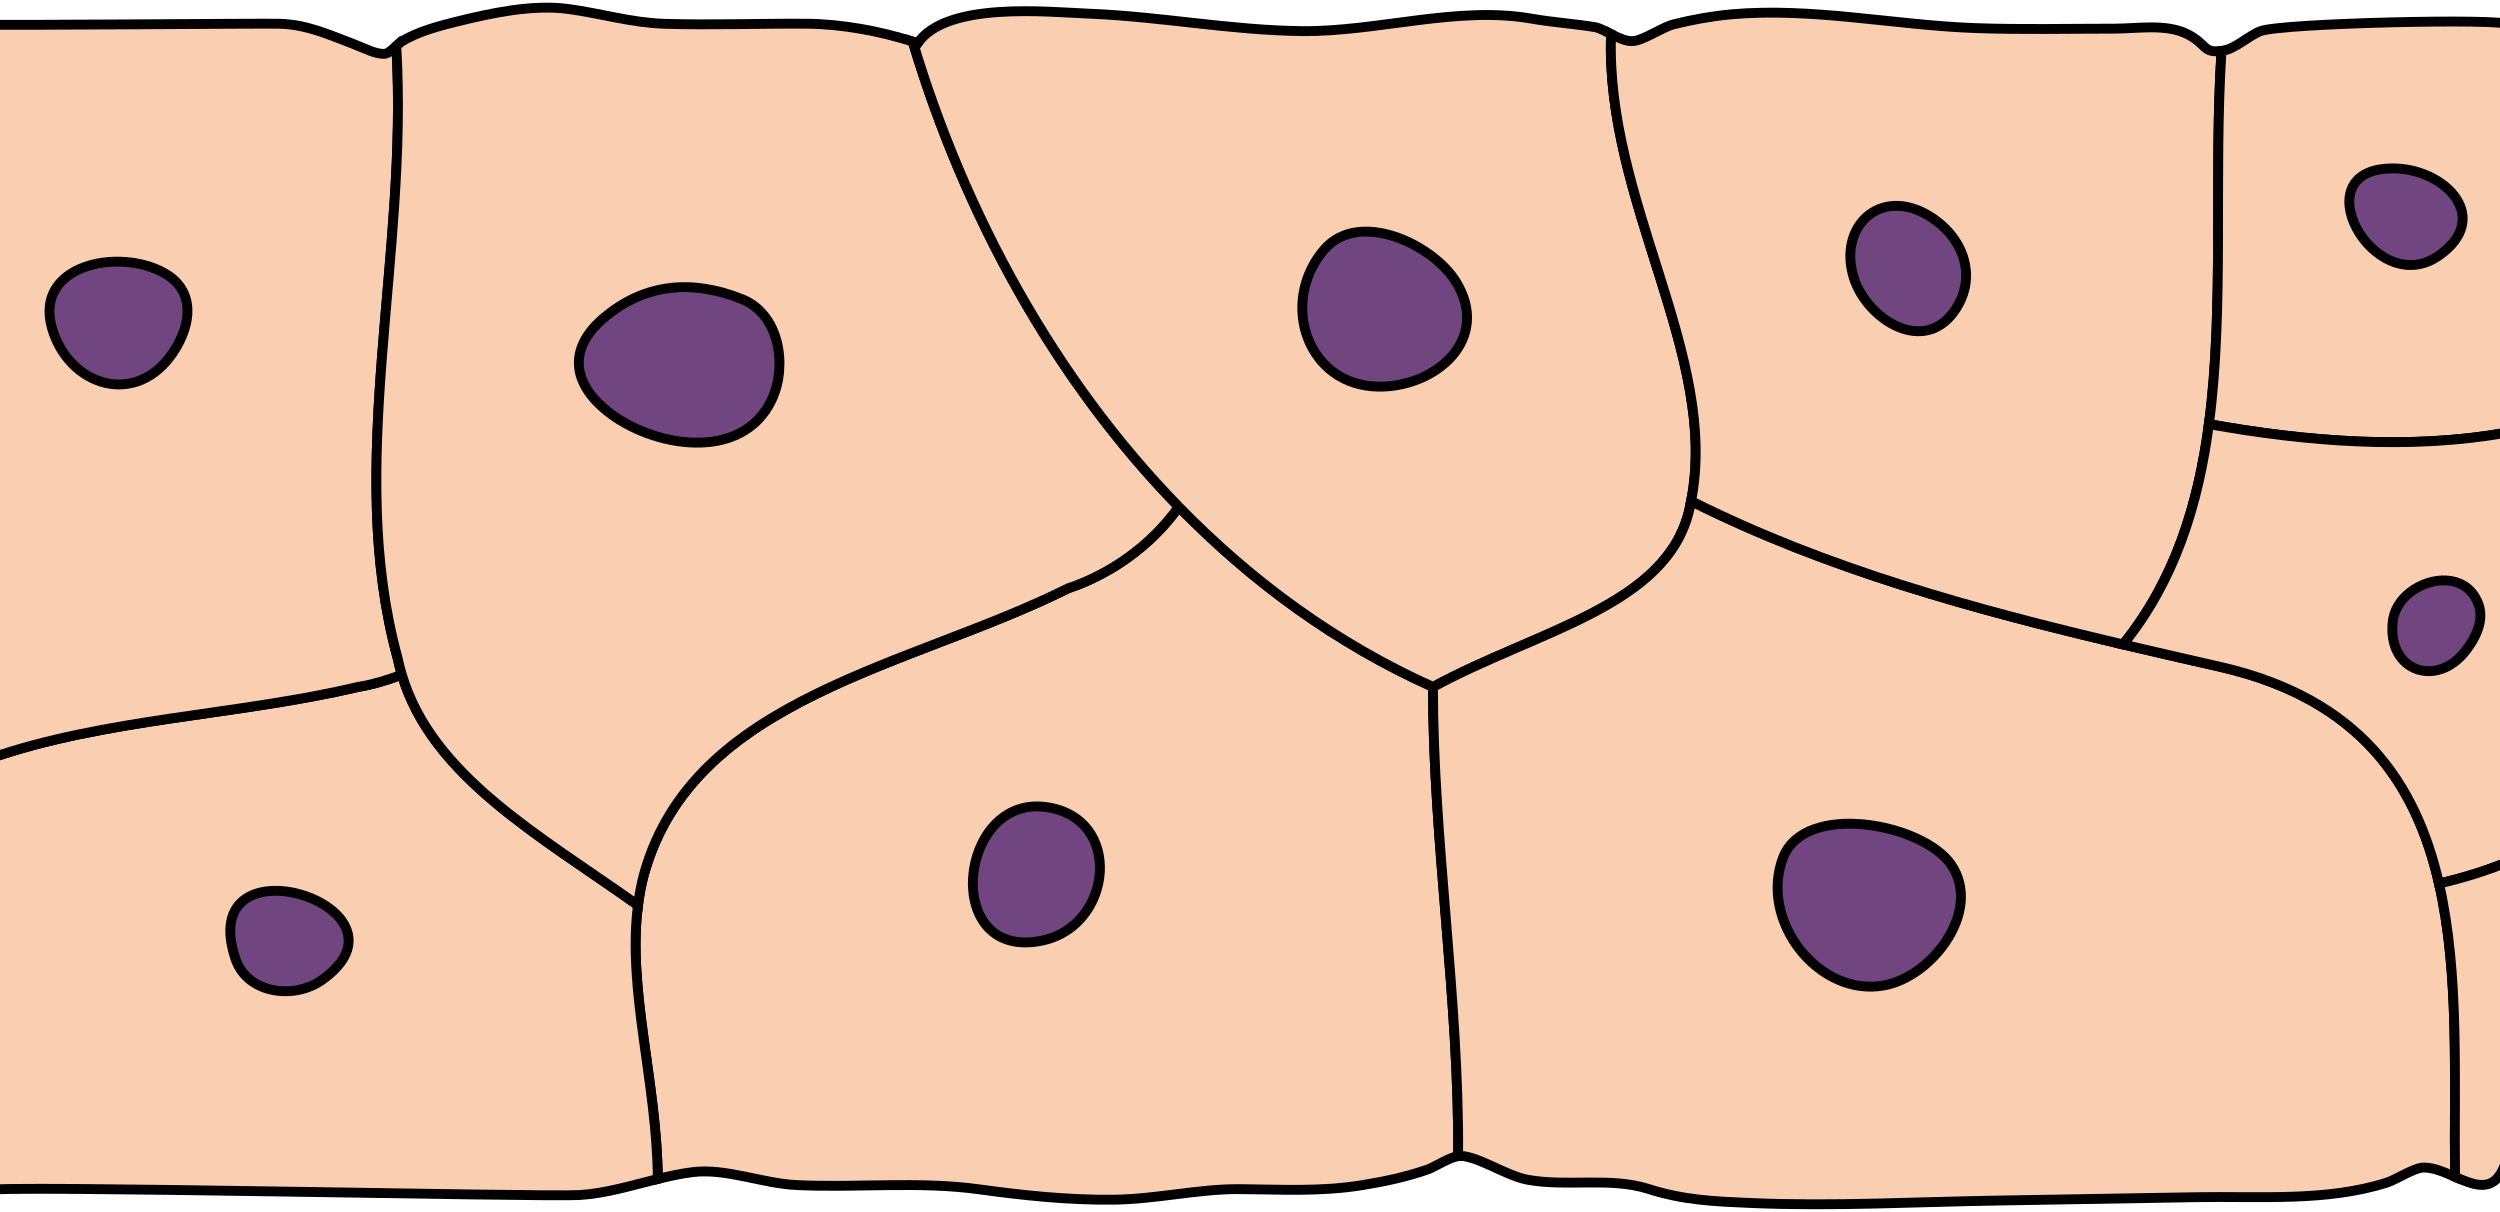 <?xml version="1.0" encoding="utf-8"?>
<!-- Generator: Adobe Illustrator 16.0.0, SVG Export Plug-In . SVG Version: 6.00 Build 0)  -->
<!DOCTYPE svg PUBLIC "-//W3C//DTD SVG 1.1//EN" "http://www.w3.org/Graphics/SVG/1.1/DTD/svg11.dtd">
<svg version="1.1" id="Layer_1" xmlns="http://www.w3.org/2000/svg" xmlns:xlink="http://www.w3.org/1999/xlink" x="0px" y="0px"
	 width="253.487px" height="122.852px" viewBox="0 0 253.487 122.852" enable-background="new 0 0 253.487 122.852"
	 xml:space="preserve">
<g>
	<defs>
		<rect id="SVGID_1_" width="253.487" height="123.352"/>
	</defs>
	<clipPath id="SVGID_2_">
		<use xlink:href="#SVGID_1_"  overflow="visible"/>
	</clipPath>
	<g clip-path="url(#SVGID_2_)">
		<path fill="#FACEB0" stroke="#000000" stroke-miterlimit="10" d="M64.688,91.792c0.138-1.061,0.328-2.109,0.608-3.137
			c5-18,27-21,43-29c4.2-1.4,8.395-4.274,11.223-8.271c7.412,7.605,16.028,13.9,25.777,18.271c0,0.002,0,0.005,0,0.008
			c0.001,15.548,2.675,31.766,2.552,47.558c-0.894,0.126-2.382,1.112-3.113,1.366c-2.15,0.748-4.441,1.233-6.682,1.592
			c-4.217,0.675-8.129,0.424-12.335,0.392c-4.215-0.032-8.478,1.021-12.772,1.071c-4.571,0.053-9.128-0.425-13.649-1.049
			c-6.146-0.848-12.333-0.137-18.513-0.432c-3.536-0.169-7.135-1.725-10.526-1.316c-1.195,0.145-2.379,0.404-3.561,0.695
			C66.627,109.833,63.585,100.303,64.688,91.792z"/>
		<path fill="#FACEB0" stroke="#000000" stroke-miterlimit="10" d="M64.688,91.792C54.603,84.626,43.79,78.677,40.744,68.403
			c-1.473,0.57-2.96,1.004-4.448,1.252c-12.309,2.896-25.664,3.174-37.412,7.28c0,23.616,0,43.722,0,43.755
			c0-0.58,56.282,0.712,59.888,0.482c2.704-0.172,5.31-0.987,7.925-1.633C66.627,109.833,63.585,100.303,64.688,91.792z"/>
		<path fill="#FACEB0" stroke="#000000" stroke-miterlimit="10" d="M40.744,68.403c-0.169-0.572-0.328-1.148-0.448-1.748
			c-5.332-19.551,1.175-40.681-0.116-61.986c-0.387,0.349-0.826,0.74-1.105,0.778c-0.895,0.121-2.196-0.593-3.205-0.973
			c-2.599-0.98-4.783-2-7.567-2.068C26.344,2.357-1.116,2.607-1.116,2.486c0,0.016,0,40.797,0,74.449
			c11.748-4.106,25.104-4.384,37.412-7.28C37.784,69.407,39.271,68.973,40.744,68.403z"/>
		<path fill="#FACEB0" stroke="#000000" stroke-miterlimit="10" d="M40.744,68.403c3.046,10.274,13.858,16.224,23.943,23.389
			c0.138-1.061,0.328-2.109,0.608-3.137c5-18,27-21,43-29c4.2-1.4,8.395-4.274,11.223-8.271
			C106.921,38.46,97.805,21.747,92.547,4.221c-3.259-1.063-7.243-1.79-10.728-1.816c-4.818-0.037-9.658,0.158-14.474,0.006
			c-3.334-0.105-6.481-1.067-9.723-1.5c-3.675-0.491-7.825,0.419-11.384,1.295c-1.854,0.457-3.78,0.981-5.444,1.954
			c-0.149,0.087-0.372,0.29-0.615,0.509c1.291,21.306-5.216,42.436,0.116,61.986C40.416,67.254,40.575,67.831,40.744,68.403"/>
		<g>
			<path fill="#FACEB0" stroke="#000000" stroke-miterlimit="10" d="M171.469,50.802c2.905-14.796-8.744-30.36-8.115-47.347
				c-0.603-0.309-1.17-0.617-1.612-0.696c-1.661-0.298-4.387-0.501-6.418-0.863c-7.505-1.337-15.687,1.338-23.284,1.259
				c-7.184-0.074-14.317-1.471-21.494-1.763c-4.356-0.178-14.561-1.278-17.499,2.989c-0.161-0.056-0.334-0.106-0.499-0.16
				c5.258,17.526,14.374,34.239,26.972,47.163c7.412,7.605,16.028,13.9,25.777,18.271c0,0.002,0,0.005,0,0.008
				c10.595-5.776,23.73-8.175,26-18.008C171.362,51.371,171.413,51.086,171.469,50.802z"/>
		</g>
		<path fill="#FACEB0" stroke="#000000" stroke-miterlimit="10" d="M247.304,89.601c2.105,9.198,1.505,19.892,1.622,29.726
			c-1.056-0.461-2.136-0.943-3.131-0.946c-1.021-0.003-2.791,1.216-3.806,1.537c-6.133,1.946-12.94,1.354-19.313,1.47
			c-6.661,0.121-13.323,0.234-19.985,0.34c-8.34,0.13-16.784,0.611-25.122,0.252c-3.804-0.164-6.822-0.281-10.412-1.423
			c-3.897-1.239-8.203-0.198-12.271-0.938c-2.125-0.387-4.952-2.357-6.823-2.422c-0.064-0.002-0.142,0.014-0.215,0.024
			c0.123-15.792-2.551-32.01-2.552-47.558c10.595-5.776,23.73-8.175,26-18.008c0.066-0.284,0.117-0.568,0.173-0.853
			c13.724,6.889,28.65,10.974,43.797,14.544c3.336,0.785,6.683,1.548,10.03,2.309C239.214,70.903,244.95,79.318,247.304,89.601z"/>
		<path fill="#FACEB0" stroke="#000000" stroke-miterlimit="10" d="M223.971,43.002c1.58-11.904,0.467-25.084,1.277-37.838
			c-1.907,0.246-1.446-0.679-3.453-1.697c-2.152-1.092-5.067-0.563-7.432-0.563c-4.688,0-9.392,0.113-14.074-0.056
			c-8.181-0.294-16.56-2.129-24.744-1.395c-1.914,0.172-3.95,0.538-5.817,1.006c-1.208,0.303-3.108,1.663-4.187,1.712
			c-0.679,0.031-1.459-0.343-2.188-0.717c-0.629,16.987,11.021,32.551,8.115,47.347c13.724,6.889,28.65,10.974,43.797,14.544
			C220.487,58.891,222.875,51.253,223.971,43.002"/>
		<path fill="#FACEB0" stroke="#000000" stroke-miterlimit="10" d="M254.207,43.86c0-11.891,0-23.782,0-35.673
			c0-0.287,0-5.701,0-5.701c0-0.656-22.834-0.155-25.001,0.67c-1.233,0.469-2.565,1.81-3.859,1.997
			c-0.035,0.005-0.064,0.007-0.099,0.011c-0.811,12.753,0.303,25.934-1.277,37.838C233.877,44.787,244.357,45.625,254.207,43.86z"/>
		<path fill="#FACEB0" stroke="#000000" stroke-miterlimit="10" d="M254.207,67.832c0-7.99,0-15.981,0-23.971
			c-9.85,1.765-20.33,0.927-30.236-0.858c-1.096,8.25-3.483,15.888-8.705,22.344c3.336,0.785,6.683,1.548,10.03,2.309
			c13.918,3.248,19.654,11.663,22.008,21.946c2.376-0.578,4.709-1.268,6.903-2.18C254.207,80.891,254.207,74.362,254.207,67.832z"/>
		<path fill="#FACEB0" stroke="#000000" stroke-miterlimit="10" d="M254.207,87.421c-2.194,0.912-4.527,1.602-6.903,2.18
			c2.105,9.198,1.505,19.892,1.622,29.726c1.563,0.682,3.072,1.312,4.176,0.251c0.35-0.335,0.658-0.84,0.915-1.565
			c0.568-1.608,0.19-3.991,0.19-5.709c0-3.97,0-7.939,0-11.909C254.207,96.07,254.207,91.746,254.207,87.421z"/>
		<path fill="#714580" stroke="#000000" stroke-linecap="round" stroke-linejoin="round" stroke-miterlimit="10" d="M61.108,32.338
			c-3.496,3.027-3.066,6.508,0.433,9.329c4.577,3.689,13.715,5.278,16.725-1.176c1.595-3.422,0.773-8.631-3.018-10.154
			C70.132,28.28,65.264,28.741,61.108,32.338z"/>
		<path fill="#714580" stroke="#000000" stroke-linecap="round" stroke-linejoin="round" stroke-miterlimit="10" d="M139.79,39.204
			c5.795,0.061,11.435-4.822,7.833-10.639c-2.364-3.818-9.86-7.349-13.368-3.251C129.679,30.659,132.538,39.127,139.79,39.204z"/>
		<path fill="#714580" stroke="#000000" stroke-linecap="round" stroke-linejoin="round" stroke-miterlimit="10" d="M105.746,95.355
			c7.091-1.537,8.189-12.417,0.335-13.522C97.095,80.568,95.397,97.598,105.746,95.355z"/>
		<path fill="#714580" stroke="#000000" stroke-linecap="round" stroke-linejoin="round" stroke-miterlimit="10" d="M17.642,35.597
			c1.769-2.727,2.197-6.126-0.992-7.917c-4.617-2.592-13.229-0.835-11.377,5.592C6.977,39.18,13.883,41.392,17.642,35.597z"/>
		<path fill="#714580" stroke="#000000" stroke-linecap="round" stroke-linejoin="round" stroke-miterlimit="10" d="M23.861,97.19
			c1.192,3.605,5.968,4.171,8.771,2.187C43.104,91.961,19.653,84.465,23.861,97.19z"/>
		<path fill="#714580" stroke="#000000" stroke-linecap="round" stroke-linejoin="round" stroke-miterlimit="10" d="M191.058,99.913
			c4.863-0.902,9.952-7.552,6.796-12.219c-2.84-4.199-14.857-6.467-17.058-0.74C178.336,93.353,184.413,101.145,191.058,99.913z"/>
		<path fill="#714580" stroke="#000000" stroke-linecap="round" stroke-linejoin="round" stroke-miterlimit="10" d="M198.274,31.383
			c2.316-3.489,0.673-7.492-2.715-9.517c-4.965-2.967-9.23,1.146-7.589,6.316C189.312,32.408,195.14,36.103,198.274,31.383z"/>
		<path fill="#714580" stroke="#000000" stroke-linecap="round" stroke-linejoin="round" stroke-miterlimit="10" d="M247.318,25.896
			c5.347-3.797,0.723-8.63-4.355-8.812C233.048,16.73,240.688,30.604,247.318,25.896z"/>
		<path fill="#714580" stroke="#000000" stroke-linecap="round" stroke-linejoin="round" stroke-miterlimit="10" d="M250.055,65.924
			c1.411-1.863,1.678-3.419,1.273-4.588c-1.528-4.427-8.266-2.362-8.718,1.69C242.046,68.093,247.104,69.817,250.055,65.924z"/>
	</g>
</g>
</svg>
